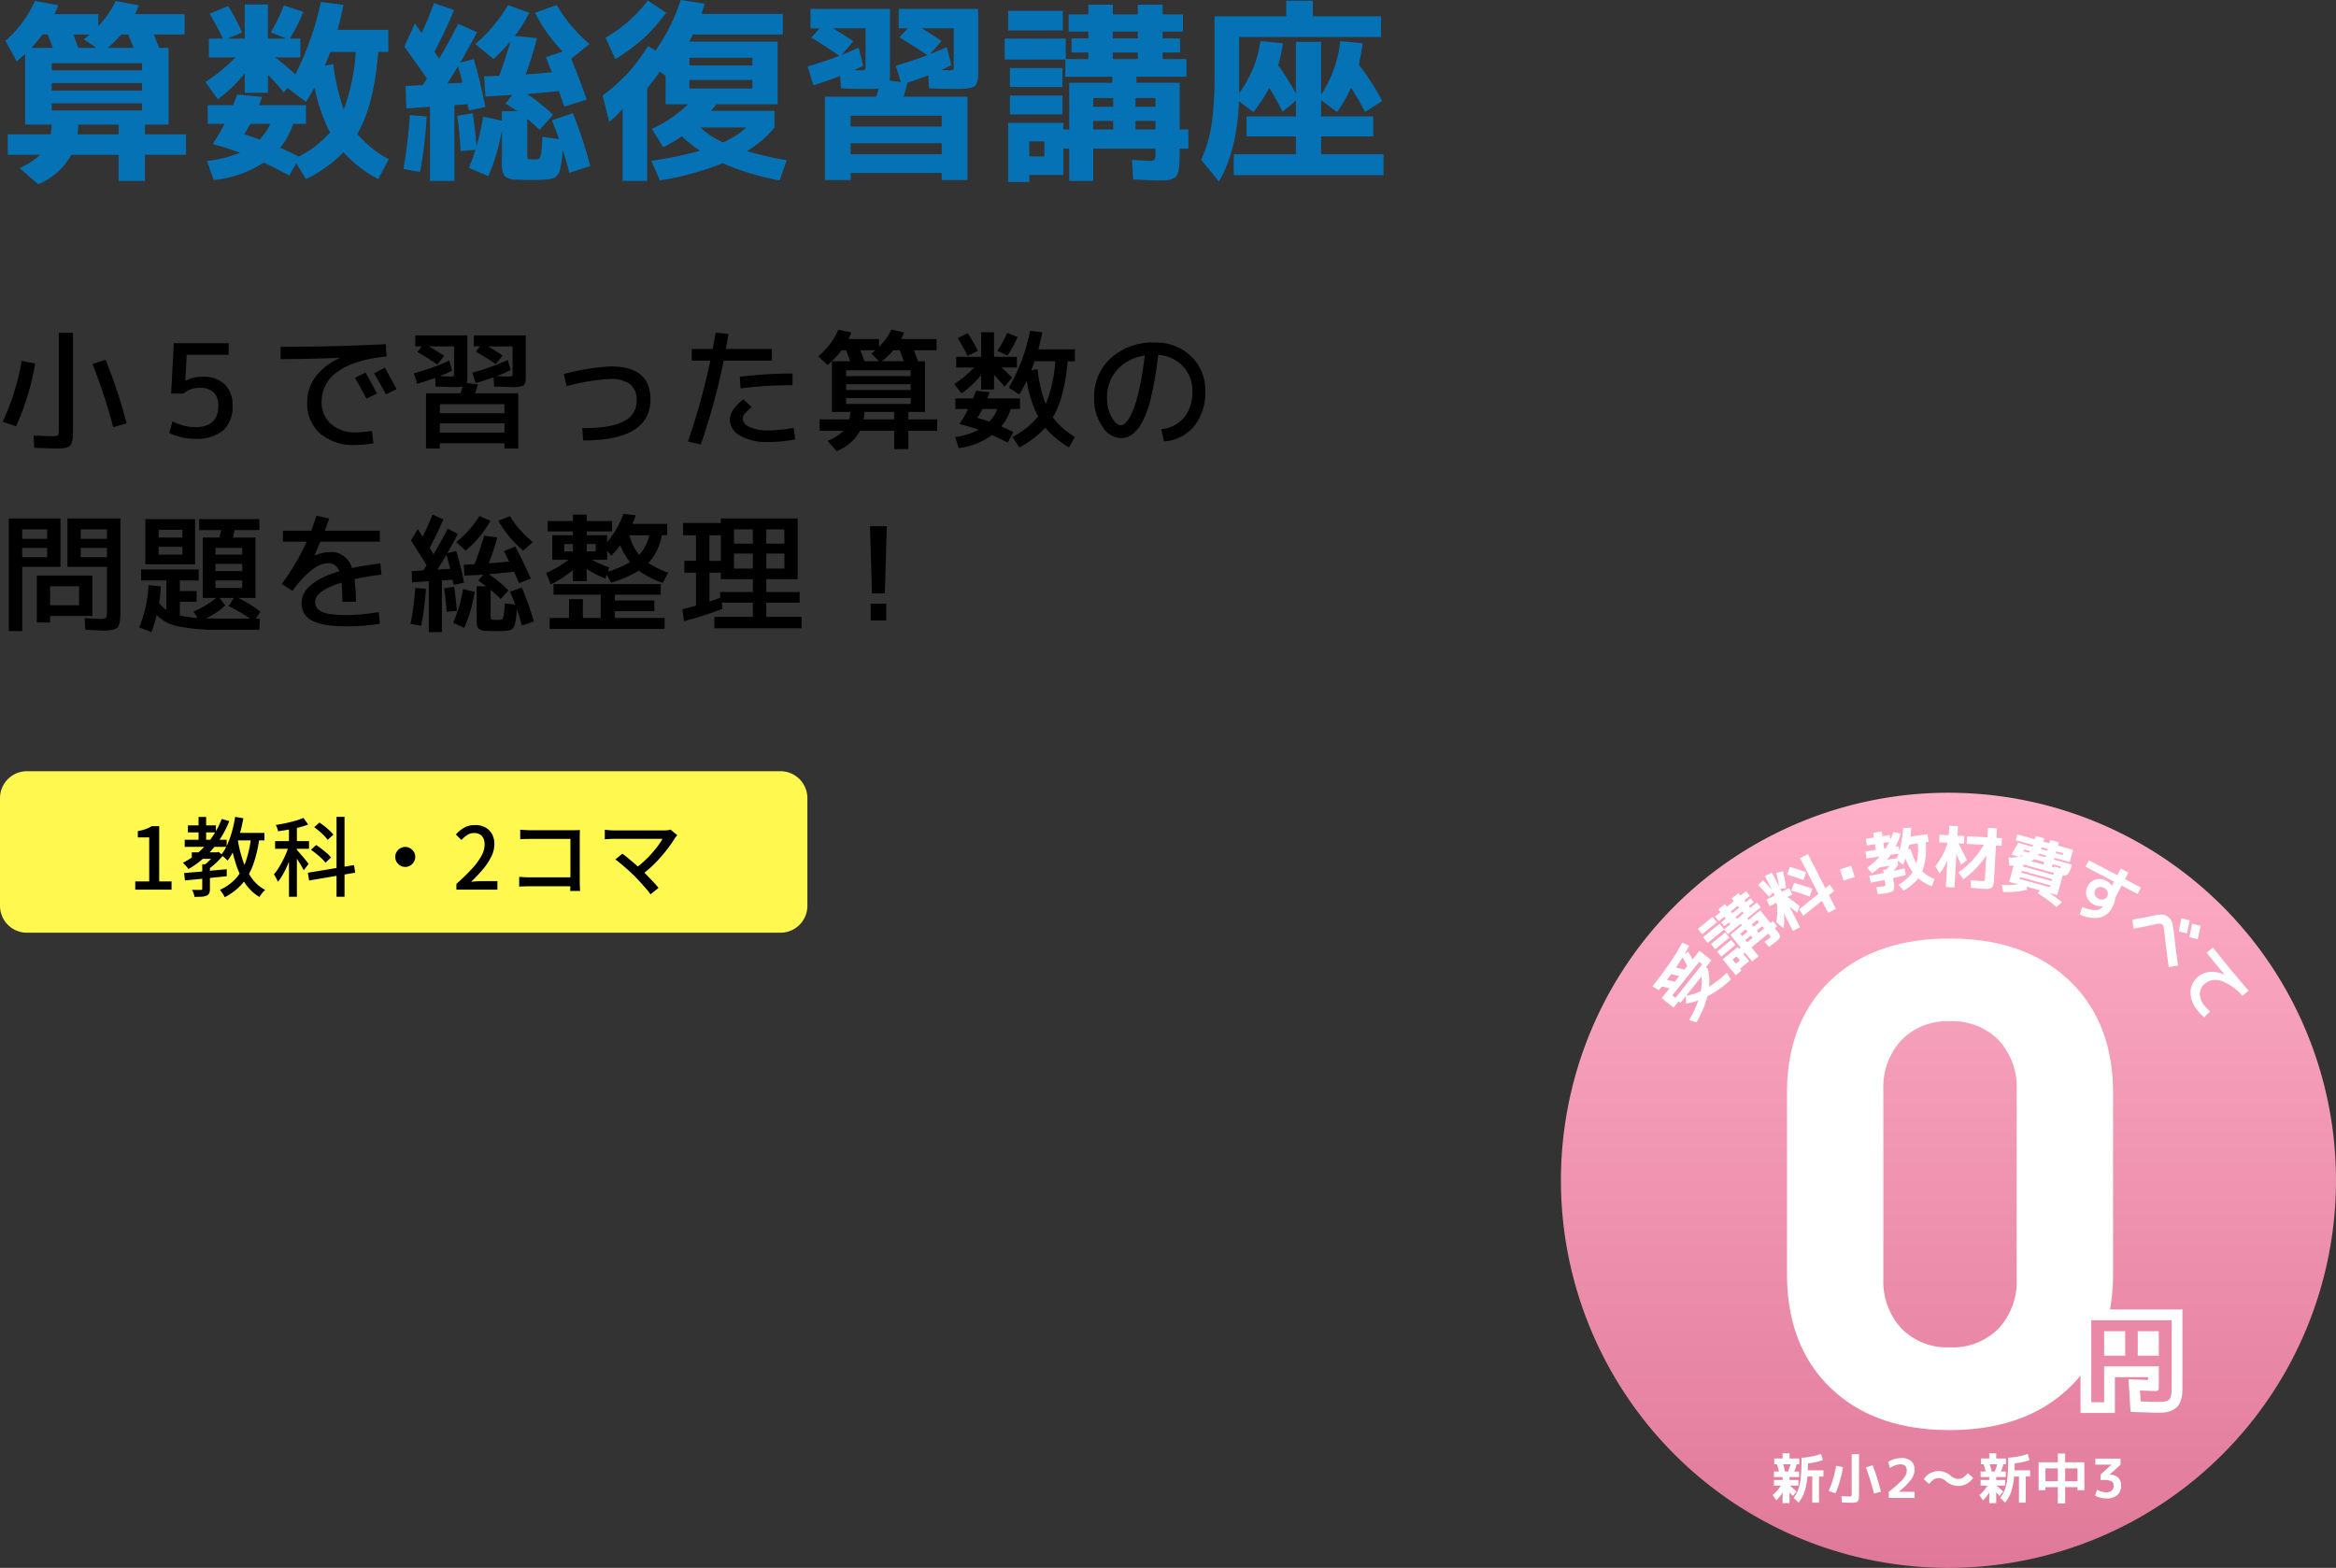 <svg xmlns="http://www.w3.org/2000/svg" xmlns:xlink="http://www.w3.org/1999/xlink" width="434" height="291.276" viewBox="0 0 434 291.276"><rect x="0" y="0" width="434" height="291.276" fill="#333333" stroke="none"/><defs><linearGradient id="a" x1="0.5" x2="0.5" y2="1" gradientUnits="objectBoundingBox"><stop offset="0" stop-color="#ffafc8"/><stop offset="1" stop-color="#e07999"/></linearGradient><clipPath id="b"><rect width="110.757" height="36.551" fill="#fff"/></clipPath></defs><g transform="translate(-346 -4410.724)"><path d="M9.828-21.384l-.972-2.484H7.884A24.43,24.43,0,0,1,5.8-21.384Zm8.064,0-2.3-1.584q.72-.576,1.08-.9h-3.06q.648,1.656.936,2.484Zm6.948,0q-.18-.432-.522-1.242t-.486-1.242H22.5a20.236,20.236,0,0,1-2.484,2.484ZM9.612-11.088v1.332H26.388v-1.332Zm0-3.744v1.368H26.388v-1.368Zm0-2.376H26.388V-18.54H9.612ZM14.4-5.328h7.632v-1.8H14.544Q14.472-5.9,14.4-5.328ZM1.008-22.716A20.629,20.629,0,0,0,6.48-30.1l4.32.792a12.935,12.935,0,0,1-.684,1.656h8.136v2.232a17.166,17.166,0,0,0,3.24-4.68l4.284.828a9.131,9.131,0,0,1-.684,1.62h9.216v3.78H28.584q.108.288.306.792l.36.918q.162.414.306.774H31.32V-7.128H26.928v1.8H34.56v3.816H26.928v4.86h-4.9v-4.86H13.248A12.551,12.551,0,0,1,7.092,3.96L3.636.936A13.1,13.1,0,0,0,7.452-1.512H1.44V-5.328H9.432a14.65,14.65,0,0,0,.18-1.8H4.68v-13.14Q3.6-19.3,3.1-18.864ZM63.864-9.9A37.439,37.439,0,0,0,66.1-20.628H61.38q-.432,1.116-1.044,2.556l1.584-.288A39.989,39.989,0,0,0,63.864-9.9ZM48.24-4.356a10.265,10.265,0,0,0,1.98-2.916H46.512q-.72,1.3-1.116,1.944Q45.648-5.256,48.24-4.356Zm2.052-19.908a31.17,31.17,0,0,0,2.448-5l3.6,1.188a31.984,31.984,0,0,1-2.484,4.968H55.8v3.492H51.12a39.545,39.545,0,0,1,3.744,3.168,54.665,54.665,0,0,0,4.752-13.464l4.176.54q-.432,2.3-1.08,4.644h9.432v4.1H70.272Q69.48-10.692,66.384-5.4A20.239,20.239,0,0,0,72.216-.684L70.272,2.988A23.2,23.2,0,0,1,63.828-1.98a25.324,25.324,0,0,1-6.984,4.968L55.044.072,53.712,2.34Q51.192.936,49-.072a20.732,20.732,0,0,1-9.288,3.24L38.448-.36A23.652,23.652,0,0,0,44.6-1.908q-2.016-.756-5.076-1.62a38.762,38.762,0,0,0,2.2-3.744H38.592v-3.456h4.716q.252-.612.756-1.98l4.608.432q-.072.252-.252.774t-.288.774h8.712v3.456H54.468a13.807,13.807,0,0,1-2.412,4.428q1.944.9,3.456,1.656a19.83,19.83,0,0,0,5.8-4.464,33.181,33.181,0,0,1-2.88-8.424q-.612,1.188-1.584,2.736l-3.42-2.592-.72.828q-1.3-1.62-2.916-3.276v3.348h-4.32v-3.636a25.621,25.621,0,0,1-5,4.824l-2.3-3.2a32.514,32.514,0,0,0,5.58-4.572H38.808v-3.492H41.4a49.476,49.476,0,0,0-2.448-4.608l3.456-1.44A45.873,45.873,0,0,1,45-24.228l-2.736,1.116h3.2v-6.336h4.32v6.336h3.456Zm35.64,9.36q-.108-.468-.252-1.008t-.324-1.134q-.18-.594-.252-.918-.9,1.476-1.98,3.2Zm-10.8-6.7,1.944-4.32q.216.324.648.936t.612.828q1.152-2.412,2.3-5.544l3.708,1.3q-1.584,3.852-3.636,7.74.108.144.288.414l.324.486q.144.216.252.4,1.692-2.844,3.564-6.48L88.632-24.3q-1.44,2.772-3.132,5.652l2.52-.648q1.224,4.176,2.16,8.892l-3.06.648q-.18-.864-.252-1.152l-2.448.144V3.348H79.884V-10.44l-4.392.324-.144-4.176,3.168-.18q.144-.18.414-.594a7.074,7.074,0,0,0,.378-.63Q78.012-17.568,75.132-21.6Zm-.18,22.716A90.482,90.482,0,0,0,76.14-8.892l3.132.252a79.981,79.981,0,0,1-1.224,10.3Zm10.008-9.9,2.88-.432q.468,3.384.684,6.156A55.071,55.071,0,0,0,89.784-8.6l3.456.72V-9.612h2.844q-.72-.5-2.16-1.44l1.26-1.584q-3.636.216-5,.288l-.252-3.744,2.808-.108q1.116-2.988,2.124-6.444A32.49,32.49,0,0,1,91.692-19.3L88.308-22.1a28.15,28.15,0,0,0,6.084-7.236l3.924,1.44a26.288,26.288,0,0,1-2.664,4.284l4.14.432q-1.188,4.212-2.124,6.732,1.3-.072,4.86-.4-.9-2.268-1.116-2.808l3.132-1.044A30.067,30.067,0,0,1,99.4-27.9l4.032-1.44a28.15,28.15,0,0,0,6.084,7.236l-3.384,2.736q1.476,3.636,2.88,7.6l-4.176,1.3q-.18-.54-1.008-2.88-3.1.324-5.9.54a37.234,37.234,0,0,1,4.824,3.852L100.26-6.156q-1.044-1.008-2.3-2.016v6.3a3.651,3.651,0,0,0,.072,1.008q.072.144.468.18a4.616,4.616,0,0,0,.684.036,4.282,4.282,0,0,0,.648-.036.59.59,0,0,0,.468-.27,3.617,3.617,0,0,0,.27-1.116q.126-.882.2-2.79l3.1.432q-.72-1.98-1.332-3.492l3.888-1.332a82.824,82.824,0,0,1,3.24,9.828l-3.888,1.26q-.648-2.484-1.224-4.248a19.259,19.259,0,0,1-.5,3.6,2.44,2.44,0,0,1-.846,1.44,4.106,4.106,0,0,1-1.71.432q-1.116.108-2.736.108-1.26,0-2.7-.072a3.615,3.615,0,0,1-2.322-.648,4.207,4.207,0,0,1-.486-2.52V-6.12a38.2,38.2,0,0,1-2.52,8.568L87.12.9Q87.7-.432,88.344-2.448L85.572-2.2Q85.428-5.328,84.96-8.784Zm43.128-6.624v1.584h11.7v-1.584Zm0-2.7h11.7v-1.44h-11.7Zm6.264,14.292a17,17,0,0,0,4.32-2.772H130.1A15.676,15.676,0,0,0,134.352-3.816Zm4.392,1.62A71.207,71.207,0,0,0,146.16-.5l-1.3,3.744A46.516,46.516,0,0,1,134.28.036a53.18,53.18,0,0,1-11.664,3.2L121-.4a70.011,70.011,0,0,0,9.072-1.872,25.348,25.348,0,0,1-3.42-2.7,23.008,23.008,0,0,1-3.42,2.052L121.1-6.336a23.1,23.1,0,0,0,6.732-4.572H123.66V-16.2l-1.08-.756q-1.3,1.872-2.34,3.1V3.348h-4.572V-10.044a18.887,18.887,0,0,1-2.484,2.412l-1.224-4.9a34.753,34.753,0,0,0,4.662-4.14,34.389,34.389,0,0,0,3.762-5.04l1.4.828a34.069,34.069,0,0,0,4.68-9.4l4.464.684q-.108.432-.612,1.908h15.12v3.816h-16.7q-.36.756-.684,1.332h16.416v11.628h-11.34l-.522.63q-.342.414-.522.594h11.808v3.1A19.17,19.17,0,0,1,138.744-2.2ZM114.336-19.3l-1.836-3.96a30.553,30.553,0,0,0,4.338-3.114,27.207,27.207,0,0,0,3.51-3.8l3.42,2.268a33.594,33.594,0,0,1-4.212,4.752A34.675,34.675,0,0,1,114.336-19.3Zm43.7,12.528h16.92V-8.784H158.04ZM172.3-20.016q-2.088-1.44-5.184-3.312l1.512-1.692h-1.656v-3.6h14.76v11.808q0,2.088-.684,2.574t-3.672.486q-2.052,0-4.752-.108l-.18-2.412q-2.268.864-3.852,1.368-.252,1.08-.72,2.592h11.88V3.168H174.96v-1.3H158.04v1.3h-4.788v-15.48h9.54q.072-.252.234-.756t.234-.756a22.549,22.549,0,0,1-2.268.072q-2.052,0-4.752-.108l-.144-2.3q-2.952,1.116-4.968,1.728l-1.08-3.492q3.636-1.08,5.9-1.98-2.664-1.836-5.22-3.384l1.548-1.728h-1.692v-3.6h14.76v11.808a10.2,10.2,0,0,1-.072,1.512l2.088.252-.936-3.024Q169.308-18.9,172.3-20.016Zm2.664,18.4V-3.672H158.04V-1.62ZM159.768-17.208a2.063,2.063,0,0,0,.9-.108q.144-.108.144-.684v-7.02h-6.048q2.592,1.584,3.78,2.412l-2.2,2.556q1.08-.432,3.168-1.368l.864,3.348a15.514,15.514,0,0,1-1.692.828q.288,0,.648.018T159.768-17.208Zm16.38,0a2.063,2.063,0,0,0,.9-.108q.144-.108.144-.684v-7.02h-5.94q1.836,1.08,3.672,2.376L172.8-20.232q1.656-.648,3.1-1.3l.864,3.348q-1.08.576-1.944.936.36,0,.81.018T176.148-17.208Zm38.52,9.4H210.96v1.584h3.708Zm0-2.628v-1.62H210.96v1.62ZM203.112-7.812v1.584h3.708V-7.812Zm0-2.628h3.708v-1.62h-3.708Zm3.636-12.708h4.644v-1.26h-4.644Zm0,2.628V-19.3h4.644V-20.52Zm-15.516,19.3h2.808V-4h-2.808Zm-3.924-23.4V-28.26H197.46v3.636Zm-.648,5.4v-3.888H198V-19.3h4.212V-20.52H199.08v-2.628h3.132v-1.26H198.54v-3.2h3.672v-1.8h4.536v1.8h4.644v-1.8H216v1.8h3.78v3.2H216v1.26h3.24v2.628H216V-19.3h4.428v3.276H211.14V-14.9h8.028v8.676h1.62v3.564h-1.62v.4q0,1.4-.036,2.232a8.1,8.1,0,0,1-.2,1.512,2.752,2.752,0,0,1-.378.972,1.727,1.727,0,0,1-.738.5,3.344,3.344,0,0,1-1.062.252q-.54.036-1.548.036-.9,0-4.68-.18l-.216-3.636q2.88.18,3.276.18.756,0,.918-.234a3.039,3.039,0,0,0,.162-1.314v-.72H203.112V3.348h-4.464V-2.664h-1.08v4.9h-6.336v1.3h-3.924V-7.452h10.26v1.224h1.08V-14.9h7.992V-16.02h-8.712v-3.2Zm.972,5.112V-17.64h9.756v3.528Zm0,5.076v-3.492h9.756v3.492ZM256.572-23.4H230.22v10.44a21.387,21.387,0,0,0,3.96-9.684l4.176.4a24.979,24.979,0,0,1-.9,4.068,46.89,46.89,0,0,1,3.312,5.292V-22.5h4.68v9.828a22.638,22.638,0,0,0,3.564-9.972l4.14.4a28.62,28.62,0,0,1-.72,3.96,44.652,44.652,0,0,1,4.356,6.768L253.62-9.468A52.069,52.069,0,0,0,250.992-14,23.222,23.222,0,0,1,248.4-9.468l-2.952-2.2V-8.64h9.684v3.708h-9.684V-1.62H257.04V2.268H229.212V-1.62h11.556V-4.932h-9.18V-8.64h9.18v-2.952L238.284-9.5a45.893,45.893,0,0,0-2.484-4.464,25.946,25.946,0,0,1-2.952,4.5l-2.664-2.016q-.324,8.964-3.708,14.94L223.164-.576a25.758,25.758,0,0,0,1.944-6.57,67.829,67.829,0,0,0,.54-9.846v-10.26h13.32v-2.88H243.9v2.88h12.672Z" transform="translate(346 4441)" fill="#0572b6"/><path d="M10.92-19.44h2.64v18q0,.864-.036,1.368a4.425,4.425,0,0,1-.168.948,1.51,1.51,0,0,1-.324.636,1.6,1.6,0,0,1-.636.336,3.557,3.557,0,0,1-.924.168q-.48.024-1.344.024-.528,0-3.768-.12L6.24-.36q3,.12,3.48.12A1.93,1.93,0,0,0,10.764-.4a2.074,2.074,0,0,0,.156-1.092ZM.5-2.928a44.676,44.676,0,0,0,3.528-11.3l2.5.48A46.211,46.211,0,0,1,2.976-2.088Zm16.68-10.728,2.424-.792A91.265,91.265,0,0,1,23.52-2.616l-2.5.7A101.3,101.3,0,0,0,17.184-13.656ZM32.04-3a9.364,9.364,0,0,0,4.2,1.08q4.32,0,4.32-3.96a3.33,3.33,0,0,0-.864-2.5,3.438,3.438,0,0,0-2.5-.84A4.549,4.549,0,0,0,34.08-8.16H31.8l.48-9.36h10.2v2.16h-7.8l-.24,4.8h.048a6.942,6.942,0,0,1,3.192-.72,5.61,5.61,0,0,1,4.068,1.4,5.3,5.3,0,0,1,1.452,4,5.78,5.78,0,0,1-1.752,4.572A7.657,7.657,0,0,1,36.24.24a10.678,10.678,0,0,1-4.8-1.08Zm33.912-8.064L67.9-12.072q1.44,2.544,2.136,3.912l-1.944.936Q66.984-9.312,65.952-11.064Zm3.552-.864L71.5-12.96Q72.72-10.8,73.68-8.976l-1.992.96Q70.68-9.936,69.5-11.928Zm-12.432,5.4A7.841,7.841,0,0,1,58.62-11.28a11.3,11.3,0,0,1,4.524-3.48v-.048q-5.52.24-11.016.24v-2.28q9.6,0,19.56-.48l.12,2.28q-6.024.6-9.036,2.808A6.581,6.581,0,0,0,59.76-6.768,5.4,5.4,0,0,0,61.5-2.5,6.726,6.726,0,0,0,66.12-.96,18.77,18.77,0,0,0,69.1-1.224l.288,2.3A19.864,19.864,0,0,1,66,1.392,9.509,9.509,0,0,1,59.484-.732,7.326,7.326,0,0,1,57.072-6.528ZM81.72-4.512h12v-1.68h-12Zm12,3.6V-2.64h-12V-.912ZM76.9-11.928a43.035,43.035,0,0,0,6.576-2.352L84-12.408q-1.152.552-2.28,1.008.456.024,1.08.048t.768.024a1.763,1.763,0,0,0,.684-.072q.108-.072.108-.48v-5.04H79.7q1.656.96,2.808,1.752L81.24-13.56q-1.7-1.176-3.7-2.328l.816-1.032h-1.2v-2.04h9.672v7.8a3.89,3.89,0,0,1-.12,1.032l2.088.264q-.312,1.032-.528,1.656h8.016V2.04H93.72V1.08h-12v.96H79.152V-8.208h6.384q.36-1.056.432-1.272a8.284,8.284,0,0,1-1.728.12q-.672,0-3.312-.1l-.072-1.608q-1.512.552-3.36,1.08Zm10.872-.12A43.035,43.035,0,0,0,94.344-14.4l.528,1.872A25.547,25.547,0,0,1,92.28-11.4q1.464.072,2.16.072a1.763,1.763,0,0,0,.684-.072q.108-.072.108-.48v-5.04h-4.56q1.68.984,2.712,1.7l-1.272,1.584q-1.584-1.1-3.72-2.328l.792-.96H88.032v-2.04H97.68v7.8q0,1.224-.432,1.512a4.84,4.84,0,0,1-2.16.288q-.648,0-3.288-.1l-.1-1.728q-1.584.6-3.336,1.08Zm16.968.264A40.685,40.685,0,0,1,113.5-13.2q7.344,0,7.344,6.12,0,7.632-12.5,7.632l-.168-2.28q5.3,0,7.7-1.272a4.106,4.106,0,0,0,2.4-3.84,3.707,3.707,0,0,0-1.2-3.06,6.048,6.048,0,0,0-3.816-.972,38.251,38.251,0,0,0-7.992,1.344Zm42.5,2.064a76.2,76.2,0,0,0-9.648.6l-.144-2.16a78.5,78.5,0,0,1,9.792-.6Zm-9.12,2.64,1.56,1.44a8.77,8.77,0,0,0-1.32,1.224,1.422,1.422,0,0,0-.36.864q0,.984,1.272,1.608a7.811,7.811,0,0,0,3.408.624,25.827,25.827,0,0,0,4.776-.48l.288,2.16a27.261,27.261,0,0,1-5.064.48,9.912,9.912,0,0,1-5.148-1.164A3.43,3.43,0,0,1,135.6-3.312Q135.6-5.16,138.12-7.08Zm-9.6-7.2v-2.16h3.888q.384-2.016.552-3.024l2.4.216q-.072.408-.156.876t-.192,1.044q-.108.576-.156.888H143.4v2.16h-8.952A117.836,117.836,0,0,1,130.2,1.3L127.8.744a123.326,123.326,0,0,0,4.176-15.024Zm34.824.12-1.464-1.416q.264-.192.744-.624H159.84q.432,1.1.768,2.04Zm4.584,0q-.048-.144-.336-.9t-.456-1.14H165.96a14.966,14.966,0,0,1-2.112,2.04ZM157.2-7.32v1.08h12V-7.32Zm0-2.568v1.056h12V-9.888Zm0-1.512h12v-1.08h-12Zm3.264,8.04h5.664V-4.752h-5.52Q160.56-4.008,160.464-3.36ZM152.016-15.1a13.16,13.16,0,0,0,3.744-4.92l2.4.5q-.144.408-.528,1.224h5.688v1.44a11.067,11.067,0,0,0,2.3-3.192l2.352.528a8.658,8.658,0,0,1-.552,1.224H174V-16.2h-4.2q.432,1.1.768,2.04h1.272v9.408h-3.072V-3.36h5.352v2.112h-5.352V2.16h-2.64V-1.248h-6.336a8.283,8.283,0,0,1-4.368,3.768l-1.68-1.9a8.218,8.218,0,0,0,2.976-1.872h-4.44V-3.36h5.5a6.635,6.635,0,0,0,.192-1.392H154.56V-14.16h3.408q-.048-.144-.336-.9t-.456-1.14h-.84a15.011,15.011,0,0,1-2.592,2.736Zm42.264,8.9a25.213,25.213,0,0,0,1.776-7.968h-3.84q-.192.576-.624,1.68l1.176-.192A26.183,26.183,0,0,0,194.28-6.192ZM183.792-2.928A7.512,7.512,0,0,0,185.3-5.28H182.52q-.336.672-.936,1.632Q182.64-3.36,183.792-2.928ZM182.28-19.56h2.4V-15h4.248v1.992h-2.88q.816.7,2.016,1.9l-1.44,1.656q-.912-1.1-1.944-2.184v2.712h-2.4v-2.688a18.213,18.213,0,0,1-3.648,3.432l-1.344-1.752a20.459,20.459,0,0,0,3.7-3.072h-3.336V-15h4.632Zm5.136,10.32a34.128,34.128,0,0,0,3.96-10.584l2.256.288q-.288,1.584-.72,3.168H199.7v2.208H198.36q-.6,6.84-2.76,10.416A14.242,14.242,0,0,0,199.7-.1l-1.08,1.944a16.525,16.525,0,0,1-4.416-3.672,17.94,17.94,0,0,1-4.824,3.672L188.112-.1a15.659,15.659,0,0,0,4.752-3.792,22.422,22.422,0,0,1-2.112-6.648,27.617,27.617,0,0,1-1.368,2.544ZM177.5-5.28V-7.248h3.288q.024-.1.552-1.44l2.52.264q-.144.408-.432,1.176H189.5V-5.28h-1.728a9.325,9.325,0,0,1-1.752,3.216q.888.384,2.256,1.056L187.224.96Q185.4.024,184.32-.456a13.241,13.241,0,0,1-6.192,2.424l-.672-2.04a13.374,13.374,0,0,0,4.368-1.368q-1.632-.576-3.576-1.056A26.039,26.039,0,0,0,179.88-5.28Zm.432-13.176,1.848-.936a25.9,25.9,0,0,1,1.872,3.312l-1.872.912Q178.8-17.088,177.936-18.456ZM185.3-16.1a19.744,19.744,0,0,0,1.8-3.336l1.944.768a19.377,19.377,0,0,1-1.872,3.456ZM215.76-1.56a6.217,6.217,0,0,0,4.26-2.172,7.522,7.522,0,0,0,1.5-4.908,6.43,6.43,0,0,0-1.776-4.62,6.794,6.794,0,0,0-4.56-2.076,68.982,68.982,0,0,1-1.308,7.752,18.771,18.771,0,0,1-1.692,4.776A6.848,6.848,0,0,1,210.3-.528a3.64,3.64,0,0,1-2.1.648,4.256,4.256,0,0,1-3.384-2.16,8.875,8.875,0,0,1-1.536-5.28,9.655,9.655,0,0,1,3.12-7.452,11.583,11.583,0,0,1,8.16-2.868,9.3,9.3,0,0,1,6.708,2.544A8.562,8.562,0,0,1,223.92-8.64a9.9,9.9,0,0,1-2.076,6.564,7.886,7.886,0,0,1-5.6,2.8Zm-3.072-13.656a8.326,8.326,0,0,0-5.112,2.628,7.621,7.621,0,0,0-1.9,5.268,7.049,7.049,0,0,0,.852,3.54q.852,1.5,1.668,1.5a1.287,1.287,0,0,0,.792-.324,4.411,4.411,0,0,0,.924-1.224A12.99,12.99,0,0,0,210.9-6.12a32.836,32.836,0,0,0,.948-3.744Q212.328-12.216,212.688-15.216ZM4.128,20.512V22.24H8.76V20.512Zm0-1.68H8.76V17.08H4.128Zm15.744,1.68H15V22.24h4.872Zm0-1.68V17.08H15v1.752ZM9.312,33.16v1.2H6.84V25.648H17.16V33.16Zm-7.68,2.808V15.04h9.6v9h-7.1V35.968Zm17.328-.1q-.24,0-.636-.024t-1.128-.06q-.732-.036-1.356-.06l-.12-2.16q.576.024,1.248.06t1.032.06q.36.024.528.024a2.113,2.113,0,0,0,1.152-.18q.192-.18.192-1.092v-8.4H12.528v-9h9.84V32.368q0,2.376-.54,2.94T18.96,35.872ZM14.688,27.64H9.312v3.528h5.376Zm25.344-1.08v1.392H45V26.56Zm0-3.072v1.344H45V23.488Zm0-1.728H45V20.512H40.032Zm6.432,11.88a29.223,29.223,0,0,0-3.984-2.3l.96-1.536H40.776l1.08,1.392a13.285,13.285,0,0,1-3.6,2.4q1.728.048,2.832.048ZM29.472,18.592h4.416v-1.44H29.472Zm0,4.968H27v-8.4h9.24v8.4Zm4.416-1.8V20.32H29.472v1.44ZM25.872,35.272A23.96,23.96,0,0,0,27.6,27.448l2.28.192a24.9,24.9,0,0,1-.312,3.072,5.021,5.021,0,0,0,1.344,1.32V26.56h-4.7V24.52h10.7v2.04h-3.5v1.968h3.12V30.52h-3.12v2.544a19.791,19.791,0,0,0,3.288.456l-.744-1.2a15.764,15.764,0,0,0,4.2-2.52H37.68V18.592h3.072q.24-.912.36-1.392h-4.1V15.16H48.192V17.2H43.584q-.168.864-.312,1.392h4.2V29.8H44.208a23.288,23.288,0,0,1,4.176,2.544l-.84,1.3h.744l-.1,2.088h-6.96a39.237,39.237,0,0,1-7.968-.612,7.759,7.759,0,0,1-4.152-2.124,21.151,21.151,0,0,1-.984,3.168ZM58.8,14.512l2.376.552q-.528,1.464-.84,2.256H70.56v2.04H59.52q-.384.936-1.1,2.544l.048.024a7.645,7.645,0,0,1,2.856-.648,3.983,3.983,0,0,1,4.056,2.976q2.352-.5,5.28-.864l.216,2.088a49.7,49.7,0,0,0-5.016.84,29.3,29.3,0,0,1,.264,4.2H63.6q0-2.136-.144-3.552-4.9,1.512-4.9,3.552a2.079,2.079,0,0,0,.216.984,2.119,2.119,0,0,0,.816.768,5.089,5.089,0,0,0,1.812.54,21.24,21.24,0,0,0,3.036.18,39.493,39.493,0,0,0,5.928-.552l.216,2.16a37.382,37.382,0,0,1-6.144.48q-4.464,0-6.432-1.044A3.464,3.464,0,0,1,56.04,30.76q0-3.792,6.984-5.9a2.347,2.347,0,0,0-.852-1.188,2.47,2.47,0,0,0-1.332-.324,5.3,5.3,0,0,0-3,1.344,17.574,17.574,0,0,0-3.5,3.816l-1.992-1.3a44.148,44.148,0,0,0,4.632-7.848H52.56V17.32h5.256Q58.392,15.784,58.8,14.512ZM83.64,24.4q-.312-1.344-.7-2.592-.528.912-1.68,2.736Zm7.488-8.928a20.045,20.045,0,0,1-4.608,5.544l-1.752-1.584a19.135,19.135,0,0,0,4.3-4.824Zm1.464,0,2.136-.864A18.871,18.871,0,0,0,99,19.432l-1.8,1.584A20.045,20.045,0,0,1,92.592,15.472Zm-8.4,18.96a26.2,26.2,0,0,0,1.848-6.264l2.16.5a26.735,26.735,0,0,1-1.944,6.7Zm10.56-5.784,2.184-.768a47.471,47.471,0,0,1,2.232,6.312l-2.208.744q-.408-1.536-.936-3.048a15.524,15.524,0,0,1-.336,2.664,1.836,1.836,0,0,1-.564,1.056,2.637,2.637,0,0,1-1.212.312q-.5.048-1.8.048-.816,0-1.824-.048a2.121,2.121,0,0,1-1.416-.432,2.715,2.715,0,0,1-.312-1.608V27.64h1.752q-.96-.72-1.464-1.056l.936-1.1q-.5.048-3.5.168l-.12-2.016q.312,0,.984-.036t1.008-.06q1.008-2.544,1.8-5.3l2.448.336q-.648,2.328-1.584,4.8,2.616-.192,3.792-.312-.36-.72-.984-1.944l2.112-.864q1.488,2.808,2.88,5.952l-2.184.84q-.048-.144-.4-.912t-.54-1.2q-2.016.24-4.68.456a23.79,23.79,0,0,1,3.648,3.024l-1.44,1.584q-1.032-.984-1.872-1.7V32.92a2.767,2.767,0,0,0,.06.78q.06.132.42.156a6.3,6.3,0,0,0,.672.024q.48,0,.7-.024.384-.048.528-.552a14.932,14.932,0,0,0,.24-2.472l1.944.192Q95.16,29.584,94.752,28.648ZM76.344,19.12l1.272-2.088q.288.432.912,1.392.96-1.9,1.824-4.1l2.016.888q-1.176,2.736-2.544,5.28.12.192.24.4t.264.444l.216.36q1.416-2.352,2.64-4.776l1.872,1.008q-.816,1.608-1.944,3.576l1.656-.432a52.742,52.742,0,0,1,1.44,5.9l-1.9.384-.216-.936-1.992.12V36.16H79.656V26.7l-3.1.216-.072-2.088,2.16-.144a3.594,3.594,0,0,0,.312-.48,3.6,3.6,0,0,1,.312-.48Q77.9,21.52,76.344,19.12Zm.816,8.808,1.968.192a47.8,47.8,0,0,1-.888,6.864l-1.968-.36A53.1,53.1,0,0,0,77.16,27.928Zm5.352.1,1.848-.288q.312,1.9.528,4.464l-1.9.192Q82.848,30.328,82.512,28.024Zm22.32-6.864h1.608V19.792h-1.608Zm12.216,1.992a12.365,12.365,0,0,1-1.824-3.144,16.983,16.983,0,0,1-1.7,1.968l-.72-.96v1.7h-2.832a23,23,0,0,0,3.24,1.44l-.288.768A19.092,19.092,0,0,0,117.048,23.152Zm1.7-1.344a7.776,7.776,0,0,0,1.872-3.648h-3.7A9.514,9.514,0,0,0,118.752,21.808Zm-5.04-6.288v1.92h-4.7v.72H112.8v1.272a16.6,16.6,0,0,0,3.024-5.256l2.28.264a15.911,15.911,0,0,1-.6,1.608h6.456V18.16h-1.008a9.856,9.856,0,0,1-2.5,5.16,19.144,19.144,0,0,0,3.672,1.8l-.984,1.9a17.007,17.007,0,0,1-4.464-2.28,21.307,21.307,0,0,1-5.16,2.232l-.792-1.488-.264.72a21.993,21.993,0,0,1-3.456-1.776V26.68H106.44V24.64a20.624,20.624,0,0,1-4.128,2.664l-.84-2.136a20.46,20.46,0,0,0,4.152-2.448H102.6V18.16h3.84v-.72h-4.68V15.52h4.68v-1.2h2.568v1.2Zm-3.024,5.64V19.792h-1.68V21.16Zm3.552,12.36h9.24v2.04H102.12V33.52h3.6V30.04h2.568v3.48H111.6V29.2h-8.76V27.232h19.92V29.2h-8.52v1.08h7.32v1.992h-7.32Zm22.128-13.8h3.5V17.08h-3.5Zm-2.448-1.56h-2.112v4.752h2.112Zm5.952,6.192V21.568h-3.5v2.784Zm2.5,0h3.36V21.568h-3.36Zm-10.56,6.12q.864-.264,1.992-.7V28.72h6.072v-2.4H133.92v-1.2h-2.112Zm-2.5.768V25.12h-2.16V22.912h2.16V18.16h-2.4V15.88h7.008v-.84H148.2V26.32h-5.832v2.4h6.192v1.968h-6.192v2.64h6.552V35.44h-16.2V33.328h7.152v-2.64h-5.784l.12,1.152a62.43,62.43,0,0,1-7.152,2.28l-.264-2.208Q127.44,31.768,129.312,31.24Zm13.056-11.52h3.36V17.08h-3.36Zm19.272-3.24h3.12l-.36,12.48H162ZM161.76,34V30.88h2.88V34Z" transform="translate(346 4492)"/><path d="M5,0H145a5,5,0,0,1,5,5V25a5,5,0,0,1-5,5H5a5,5,0,0,1-5-5V5A5,5,0,0,1,5,0Z" transform="translate(346 4554)" fill="#fff84e"/><path d="M1.36,0V-1.52H3.952V-9.712H1.84V-10.88a8.519,8.519,0,0,0,1.448-.368,5.97,5.97,0,0,0,1.128-.544H5.808V-1.52H8.1V0Zm10.5-6.928h4.7v1.2h-4.7Zm-.72-5.008h5.2v1.3h-5.2Zm-.592,2.672h7.792v1.312H10.544ZM13.12-13.5h1.408v4.9H13.12Zm4.3.368,1.408.4A18.59,18.59,0,0,1,15.688-7.5a16.77,16.77,0,0,1-4.456,3.68A1.84,1.84,0,0,0,10.96-4.2q-.192-.216-.4-.432a4,4,0,0,0-.368-.344A14.559,14.559,0,0,0,14.52-8.328,15.825,15.825,0,0,0,17.424-13.136ZM13.808-4.72h1.424V-.16A2.019,2.019,0,0,1,15.1.664a.93.93,0,0,1-.5.456,2.714,2.714,0,0,1-.92.192q-.552.032-1.32.032a3.06,3.06,0,0,0-.16-.656A4.176,4.176,0,0,0,11.9.032q.56.016,1.016.016h.616a.309.309,0,0,0,.216-.056.253.253,0,0,0,.056-.184ZM16.24-6.928h.32l.272-.08.848.64a13.142,13.142,0,0,1-1.336,1.424,13.3,13.3,0,0,1-1.48,1.2,2.612,2.612,0,0,0-.36-.416q-.232-.224-.392-.368a7.984,7.984,0,0,0,.8-.664q.4-.376.752-.776a8.462,8.462,0,0,0,.576-.72ZM10.432-3.072q1.008-.1,2.3-.208t2.736-.248q1.448-.136,2.888-.264v1.3l-2.776.288L12.9-1.936q-1.272.128-2.3.224Zm9.152-7.472H25.36v1.392H19.584Zm.336-2.976,1.52.256a29.8,29.8,0,0,1-.688,2.992,20.825,20.825,0,0,1-.968,2.7,10.8,10.8,0,0,1-1.272,2.192,3.168,3.168,0,0,0-.336-.352q-.224-.208-.464-.4a4.906,4.906,0,0,0-.416-.3,8.9,8.9,0,0,0,1.176-1.952,16.669,16.669,0,0,0,.864-2.432A25.556,25.556,0,0,0,19.92-13.52Zm2.96,3.776,1.536.16A23.925,23.925,0,0,1,23.3-4.744a11.375,11.375,0,0,1-2.032,3.6,10.736,10.736,0,0,1-3.3,2.552A2.177,2.177,0,0,0,17.744.96Q17.584.7,17.408.448a4.122,4.122,0,0,0-.32-.416A8.835,8.835,0,0,0,20.12-2.16a9.553,9.553,0,0,0,1.824-3.232A20.941,20.941,0,0,0,22.88-9.744Zm-2.5.336a24.144,24.144,0,0,0,.968,3.992A12.435,12.435,0,0,0,23-2.136,7.011,7.011,0,0,0,25.5.048a3.55,3.55,0,0,0-.384.376,5.4,5.4,0,0,0-.384.48q-.176.248-.3.456a8.3,8.3,0,0,1-2.64-2.5,14.108,14.108,0,0,1-1.72-3.592,30.506,30.506,0,0,1-1.064-4.456Zm9.536-2.7h1.472V1.328H29.92Zm-2.576,3.1h6.3v1.424h-6.3ZM30-8.448l.912.4q-.24.848-.576,1.768t-.728,1.816a17.615,17.615,0,0,1-.84,1.68,9.478,9.478,0,0,1-.912,1.344,4.937,4.937,0,0,0-.336-.728q-.224-.408-.4-.68a8.278,8.278,0,0,0,.848-1.144q.416-.664.808-1.424t.7-1.544Q29.792-7.744,30-8.448Zm2.608-4.88.88,1.232a17.439,17.439,0,0,1-1.72.536q-.952.248-1.952.416t-1.928.3a2.794,2.794,0,0,0-.16-.584,4.847,4.847,0,0,0-.256-.584q.912-.144,1.856-.344t1.8-.448A12.316,12.316,0,0,0,32.608-13.328Zm-1.264,5.9q.144.144.464.512t.68.792q.36.424.656.8t.424.536L32.656-3.6q-.144-.3-.4-.744t-.56-.92q-.3-.48-.576-.9t-.464-.656Zm7.408-6.1H40.24V1.328H38.752ZM33.424-3.136,42-4.56l.224,1.408L33.664-1.7ZM34.608-11.6l.976-.864q.464.3.96.7t.928.8a5.312,5.312,0,0,1,.688.752l-1.056.96a7,7,0,0,0-.648-.76q-.408-.424-.9-.84T34.608-11.6ZM34-7.408l.96-.88q.5.32,1.032.728t1,.816a5.629,5.629,0,0,1,.736.76L36.7-4.992a5.342,5.342,0,0,0-.712-.8q-.456-.432-.976-.856T34-7.408Zm17.52-.528a1.735,1.735,0,0,1,.928.256,2.051,2.051,0,0,1,.672.664,1.724,1.724,0,0,1,.256.936,1.748,1.748,0,0,1-.256.92,2.026,2.026,0,0,1-.664.68,1.724,1.724,0,0,1-.936.256,1.79,1.79,0,0,1-.92-.248,1.909,1.909,0,0,1-.68-.672,1.776,1.776,0,0,1-.256-.936,1.778,1.778,0,0,1,.248-.928,1.93,1.93,0,0,1,.672-.672A1.776,1.776,0,0,1,51.52-7.936ZM61.024,0V-1.072a38.626,38.626,0,0,0,2.912-2.84A12.091,12.091,0,0,0,65.688-6.3a4.446,4.446,0,0,0,.584-2.064A2.764,2.764,0,0,0,66.056-9.5a1.615,1.615,0,0,0-.656-.752,2.132,2.132,0,0,0-1.112-.264,2.265,2.265,0,0,0-1.264.376,5.192,5.192,0,0,0-1.056.92l-1.04-1.024a6.213,6.213,0,0,1,1.592-1.3A4.093,4.093,0,0,1,64.528-12a3.824,3.824,0,0,1,1.872.44,3.1,3.1,0,0,1,1.24,1.232,3.778,3.778,0,0,1,.44,1.864,5.249,5.249,0,0,1-.56,2.3,11.556,11.556,0,0,1-1.536,2.336A29.065,29.065,0,0,1,63.76-1.456q.464-.048.984-.088t.936-.04h2.96V0ZM72.88-11.136q.432.032.944.064t.912.032h7.952q.32,0,.7-.008t.584-.024q-.016.272-.024.648t-.008.7v8.272q0,.416.024.92T84,.24H82.176q0-.272.016-.68t.016-.84V-9.424H74.736q-.464,0-1.008.016t-.848.048Zm-.192,8.768q.352.016.848.048t1.008.032h8.608V-.624H74.608q-.48,0-1.024.016t-.9.048Zm29.376-7.744q-.128.144-.248.288t-.216.272q-.448.752-1.1,1.632t-1.44,1.792q-.792.912-1.712,1.784a18.065,18.065,0,0,1-1.928,1.592L94.16-3.888A16.016,16.016,0,0,0,95.848-5.24a20.187,20.187,0,0,0,1.464-1.488q.672-.76,1.184-1.456a11.129,11.129,0,0,0,.816-1.256H90.32q-.32,0-.656.016l-.616.032a3.878,3.878,0,0,0-.456.048v-1.792q.224.032.52.064t.616.048q.32.016.592.016h9.248a4.084,4.084,0,0,0,1.232-.144ZM94.144-2.5q-.368-.352-.84-.792t-.984-.88q-.512-.44-.976-.824a10.018,10.018,0,0,0-.8-.608l1.312-1.072q.3.208.744.568t.96.792q.52.432,1.04.9t.968.88q.512.512,1.072,1.088T97.712-1.32q.512.552.864,1L97.1.864q-.32-.432-.816-1.016t-1.064-1.2Q94.656-1.968,94.144-2.5Z" transform="translate(369.77 4576)"/><path d="M72,0A72,72,0,1,1,0,72,72,72,0,0,1,72,0Z" transform="translate(636 4558)" fill="url(#a)"/><path d="M36.068,1.4q-13.97,0-22.1-7.811T5.842-27.686V-61.214q0-13.208,8.128-20.955t22.1-7.747q13.97,0,22.161,7.747t8.191,20.955v33.528q0,13.462-8.191,21.272T36.068,1.4Zm0-15.367a12.023,12.023,0,0,0,9.081-3.492A12.885,12.885,0,0,0,48.514-26.8V-61.722a12.885,12.885,0,0,0-3.365-9.334,12.023,12.023,0,0,0-9.081-3.493,11.86,11.86,0,0,0-8.954,3.493,12.885,12.885,0,0,0-3.365,9.334V-26.8a12.885,12.885,0,0,0,3.365,9.334A11.86,11.86,0,0,0,36.068-13.97Z" transform="translate(672.158 4675)" fill="#fff"/><path d="M-1.17-11.97H-5.076v4.554H-1.17Zm2.34,0v4.554H5.076V-11.97ZM-7.47-14H7.47v12.24q0,.738-.027,1.161A3.31,3.31,0,0,1,7.3.189,1.315,1.315,0,0,1,7.02.72,1.31,1.31,0,0,1,6.507,1a3.017,3.017,0,0,1-.756.144q-.405.027-1.107.027-.324,0-2.934-.09L1.584-.954q2.376.09,2.592.09a1.552,1.552,0,0,0,.783-.108q.117-.108.117-.738V-5.436H-5.076v6.66H-7.47Z" transform="translate(742 4670)" fill="#fff"/><path d="M-9.47-16H9.47v14.24c0,.54-.01.961-.031,1.288A5.325,5.325,0,0,1,9.205.793a3.214,3.214,0,0,1-.771,1.341A3.218,3.218,0,0,1,7.139,2.9a5.03,5.03,0,0,1-1.255.242c-.317.021-.723.031-1.24.031-.167,0-.659-.01-3-.091L-.174,3.016-.549-3.036l2.209.084L3.076-2.9v-.536H-3.076v6.66H-9.47Z" transform="translate(742 4670)" fill="#fff"/><path d="M-26.13-5.12h2.9v1.16h-.82V.88H-25.3V-3.96h-.91a11.963,11.963,0,0,1-.545,2.845,6.93,6.93,0,0,1-1.1,2l-.92-.89a6.641,6.641,0,0,0,.895-1.625,9.357,9.357,0,0,0,.44-2.155A36.212,36.212,0,0,0-27.3-7.46a13.88,13.88,0,0,0,3.64-.7L-23.34-7a13.761,13.761,0,0,1-2.75.59Q-26.11-5.54-26.13-5.12Zm-4.24.22h.56a10.782,10.782,0,0,0,.47-1.35h-1.38Q-30.52-5.57-30.37-4.9Zm2.62,1.03h-1.78v.54h1.66v1.06h-1.59q.56.46,1.24,1.08l-.69.84q-.27-.31-.62-.66V.97h-1.29V-1.01A7.332,7.332,0,0,1-31.98.46l-.68-.99a6.657,6.657,0,0,0,1.5-1.74h-1.26V-3.33h1.6v-.54h-1.6V-4.9h.93q-.16-.67-.38-1.35h-.5V-7.32h1.55v-.96h1.29v.96h1.81v1.07h-.48a9.419,9.419,0,0,1-.45,1.35h.9Zm9.77-4.26h1.36v7.4q0,.41-.015.645a1.912,1.912,0,0,1-.08.445.727.727,0,0,1-.15.3A.765.765,0,0,1-17.15.81a1.478,1.478,0,0,1-.425.08Q-17.8.9-18.2.9q-.2,0-1.62-.05l-.06-1.17q1.28.05,1.45.05a.708.708,0,0,0,.39-.06.738.738,0,0,0,.06-.4Zm-1.61,2.41A20.882,20.882,0,0,1-20.98-.86l-1.27-.42a20.268,20.268,0,0,0,1.38-4.68Zm4.25.04,1.25-.38a38.719,38.719,0,0,1,1.54,4.92l-1.29.34A46.175,46.175,0,0,0-15.34-5.68Zm4.25,4.55a25.2,25.2,0,0,0,2.1-1.8A5.383,5.383,0,0,0-8-4.13a2.137,2.137,0,0,0,.25-1q0-1.11-1.19-1.11a3.641,3.641,0,0,0-1.91.69l-.37-1.12a4.116,4.116,0,0,1,1.165-.535A4.656,4.656,0,0,1-8.74-7.4a2.627,2.627,0,0,1,1.805.565A1.987,1.987,0,0,1-6.3-5.27,3.162,3.162,0,0,1-6.9-3.46,13.169,13.169,0,0,1-9.22-1.15v.02h2.93V0h-4.8ZM1.8-3.52a1.7,1.7,0,0,0,.89-.24,3.651,3.651,0,0,0,.89-.85l1,.88A3.252,3.252,0,0,1,1.8-2.22,3.426,3.426,0,0,1-.42-3.08a2.169,2.169,0,0,0-1.38-.6,1.723,1.723,0,0,0-.9.24,3.673,3.673,0,0,0-.9.86l-.98-.89A3.252,3.252,0,0,1-1.8-4.98a3.426,3.426,0,0,1,2.22.86A2.169,2.169,0,0,0,1.8-3.52Zm10.47-1.6h2.9v1.16h-.82V.88H13.1V-3.96h-.91a11.963,11.963,0,0,1-.545,2.845,6.93,6.93,0,0,1-1.105,2L9.62-.01a6.641,6.641,0,0,0,.895-1.625,9.357,9.357,0,0,0,.44-2.155A36.212,36.212,0,0,0,11.1-7.46a13.88,13.88,0,0,0,3.64-.7L15.06-7a13.761,13.761,0,0,1-2.75.59Q12.29-5.54,12.27-5.12ZM8.03-4.9h.56a10.782,10.782,0,0,0,.47-1.35H7.68Q7.88-5.57,8.03-4.9Zm2.62,1.03H8.87v.54h1.66v1.06H8.94q.56.46,1.24,1.08l-.69.84q-.27-.31-.62-.66V.97H7.58V-1.01A7.332,7.332,0,0,1,6.42.46L5.74-.53a6.657,6.657,0,0,0,1.5-1.74H5.98V-3.33h1.6v-.54H5.98V-4.9h.93q-.16-.67-.38-1.35h-.5V-7.32H7.58v-.96H8.87v.96h1.81v1.07H10.2A9.419,9.419,0,0,1,9.75-4.9h.9Zm7.37.77h2.3V-5.48h-2.3Zm0,1.1v.57H16.75V-6.62h3.57V-8.23h1.36v1.61h3.57v5.19H23.98V-2h-2.3V1.03H20.32V-2Zm5.96-1.1V-5.48h-2.3V-3.1Zm3.31-4.2h4.68v1.13L29.92-4.31v.02h.17a1.97,1.97,0,0,1,1.45.525A1.97,1.97,0,0,1,32.07-2.3a2.256,2.256,0,0,1-.7,1.775,2.905,2.905,0,0,1-2,.625,4.333,4.333,0,0,1-2.13-.53l.36-1.1a3.657,3.657,0,0,0,1.71.5,1.485,1.485,0,0,0,1.02-.32,1.179,1.179,0,0,0,.36-.93.867.867,0,0,0-.405-.805A2.955,2.955,0,0,0,28.86-3.33h-.6v-1l2-1.82v-.02H27.29Z" transform="translate(708 4689)" fill="#fff"/><g transform="translate(653 4564.119)"><g transform="translate(0 0)" clip-path="url(#b)"><path d="M0,47.2q1.858-2.323,3.353-4.525a31.048,31.048,0,0,0,2.174-3.6l1.311.581q-.411.817-.919,1.654l.716-.573q.453.765.819,1.478l1.3-1.624,2.215,1.771L9.944,43.642l.345.276a9.836,9.836,0,0,1,.237,3.336,20.213,20.213,0,0,0,3.317-2.592l.74,1.254a18.423,18.423,0,0,1-4.376,3.15,19.348,19.348,0,0,1-2.017,4.843L6.8,53.461a16.987,16.987,0,0,0,1.72-3.644,10.5,10.5,0,0,1-2.293.587l0-1.407L5.195,50.286l-.344-.276L3.93,51.162,1.715,49.39l1.456-1.821q-.775-.2-1.427-.334l-.551.689Zm4.982-1.89q-.852-.246-1.494-.372L2.683,46q.469.1,1.448.368Zm3.712-2.663L3.7,48.882l.581.464,4.991-6.24Zm-2.224.8a18.18,18.18,0,0,0-.862-1.626Q4.929,42.89,4.364,43.7q.8.189,1.579.407ZM8.978,48.1A8.442,8.442,0,0,0,9.1,45.4L6.281,48.927a9.169,9.169,0,0,0,2.7-.829" transform="translate(0 -17.357)" fill="#fff"/><path d="M15.992,29.888l-.806-.985,2.752-2.25.806.985ZM17.014,31.5l-.862-1.054,3.074-2.513.846,1.034,1.142-.934-.271-.332-.849.694-.582-.712.849-.694-.28-.342-.995.814-.71-.868,1-.814-.4-.488L20.2,24.282l.4.488,1.258-1.029-.4-.488,1.248-1.021.4.487,1.024-.838.71.869-1.024.838.279.342.878-.719.582.713-.878.718.271.332,1.2-.982.726.888-2.517,2.058.247.3,2.176-1.78L28.7,27.813l.439-.359.79.966-.439.359.087.107q.311.38.485.613a2.859,2.859,0,0,1,.281.454.957.957,0,0,1,.113.347.607.607,0,0,1-.088.3,1.177,1.177,0,0,1-.232.3q-.138.129-.412.353-.243.2-1.308.989l-.864-.938q.82-.589.928-.678.205-.168.2-.267a1.061,1.061,0,0,0-.247-.392l-.16-.2-3.132,2.562,1.332,1.629-1.209.989-1.333-1.63-.293.24,1.085,1.327-1.717,1.4.287.351-1.063.87L19.8,34.542l2.781-2.274.271.331.293-.239L21.22,30.009l2.166-1.771-.247-.3-2.362,1.931L20.068,29Zm1.4,1.17-.782-.956,2.645-2.163.782.956Zm1.126,1.376-.774-.947L21.4,30.932l.774.947Zm2.053-8.061,1.259-1.029-.279-.342-1.259,1.029Zm.654,9.381L23,34.738l-.614-.751-.761.623Zm-.071-8.669.271.332L23.7,25.995l-.271-.332Zm1.248,3.538,1-.822-.359-.439-1,.822Zm.582.712.351.429,1-.821-.351-.43Zm2.55-3.274-.359-.439-1,.821.359.439Zm.582.713-1,.822.351.429,1-.822Z" transform="translate(-6.745 -9.719)" fill="#fff"/><path d="M35.328,15.269l.893-.911q.889.876,1.693,1.81L36.6,13.6l1.3-.667,1.3,2.535a15.248,15.248,0,0,0-.521-2.452l1.259-.334a22.345,22.345,0,0,1,.59,3.139l-1.087.118.287.561,1.368-.7L41.71,17l-.931.477q.755.534,2.294,1.685l-.489,1.228-1.427-1.152,1.973,3.847-1.346.69-1.7-3.309a8.366,8.366,0,0,1-.039,2.8L38.7,22.141a10.583,10.583,0,0,0,.065-3.631l-1.279.656-.615-1.2,1.558-.8-.282-.549-.792.8q-.975-1.1-2.023-2.15m8.413-.942q-1.517-.582-3.038-1.007l.516-1.426a30.047,30.047,0,0,1,3.025.984Zm1.152,3.078q-1.612-.632-3.416-1.138L42,14.852a32.594,32.594,0,0,1,3.393,1.093Zm2.291.766-3.467,2.8-.773-1.2,3.578-2.882-3.4-6.629,1.458-.748,3.243,6.326.828-.679.779,1.215-.945.754,1.305,2.546-1.458.748Z" transform="translate(-15.692 -4.222)" fill="#fff"/><rect width="2.193" height="2.193" transform="translate(34.831 8.124) rotate(-17.967)" fill="#fff"/><path d="M74.571,9.111l-.09-.585.623-.1a8.1,8.1,0,0,0,.574-.663l-1.844.285A10.2,10.2,0,0,1,72.4,9.166l-.852-1.055a12.507,12.507,0,0,0,2.282-2.074L71.4,6.413l-.2-1.308,1.931-.3-.163-1.059-1.5.231-.192-1.246L72.773,2.5l-.135-.872,1.595-.246.135.872,1.358-.21.127.822a10.312,10.312,0,0,0,.525-1.395l1.36.3a11.92,11.92,0,0,1-.958,2.469l.586-.09.132.859A21.347,21.347,0,0,0,78.213.731L79.7.693q-.021.692-.138,1.666l3.164-.489.22,1.42-.561.087a11.992,11.992,0,0,1-.63,5.416,6.7,6.7,0,0,0,2.282,1.4l-.476,1.374A8.284,8.284,0,0,1,81,10.083a9.571,9.571,0,0,1-2.707,2.293l-.938-1.118a8.158,8.158,0,0,0,2.616-2.3A10.861,10.861,0,0,1,78.643,6.4q-.2.58-.457,1.168l-1.014-.788.113.735a10.376,10.376,0,0,1-.835,1.2q1.072-.243,2.029-.492l.242,1.238q-1.126.3-2.384.585l.117.76a2.569,2.569,0,0,1-.041,1.55q-.23.328-1.4.51-.362.056-1.517.17l-.281-1.321q1.03-.1,1.293-.136.323-.05.368-.133a1.243,1.243,0,0,0-.023-.519l-.082-.536q-1.522.311-2.576.5l-.285-1.27Q73,9.431,74.571,9.111m1.059-5.775-1.108.172.163,1.059.261-.041a12.292,12.292,0,0,0,.684-1.19M75.2,6.63l1.819-.281q.166-.409.327-.854l-1.458.225a11.367,11.367,0,0,1-.689.91m5.483.735A11.63,11.63,0,0,0,80.926,3.6l-1.594.246q-.108.539-.215.925L79.6,4.61a13.357,13.357,0,0,0,1.076,2.755" transform="translate(-31.625 -0.308)" fill="#fff"/><path d="M95.369,1.666l1.7.1L97.168,0l1.611.092-.1,1.761,1.3.073-.08,1.422-1.007-.057q.875,1.717,1.552,3.118l-1.095.847q-.458-1.073-.86-1.98l-.353,6.217L96.522,11.4,96.8,6.431a9.31,9.31,0,0,1-1.44,2.456l-.781-1.357a14.028,14.028,0,0,0,2.3-4.351l-1.6-.091Zm7.9,10.055q-.591-.033-2.1-.182l0-1.427q1.344.14,1.885.17a1.3,1.3,0,0,0,.621-.047c.071-.051.113-.218.129-.5l.24-4.228a16.4,16.4,0,0,1-4.24,4.431L98.86,8.681a15.678,15.678,0,0,0,4.723-5.123l-3.184-.18.081-1.422,3.762.213.1-1.761L106.015.5l-.1,1.761,1.031.059-.08,1.422-1.033-.058-.345,6.1q-.029.516-.065.81a2.147,2.147,0,0,1-.138.548.969.969,0,0,1-.222.36.923.923,0,0,1-.389.173,2.424,2.424,0,0,1-.572.069q-.3,0-.831-.028" transform="translate(-42.013 0)" fill="#fff"/><path d="M130.022,5.769l-.63,2.284-2.832-.78-.09.328,3.317.914a5.1,5.1,0,0,1-.7,1.741.945.945,0,0,1-.978.228l-1.022,3.706-1.482-.409a22.983,22.983,0,0,1,2.35,1.72l-1.022.908a28.151,28.151,0,0,0-3.5-2.585l.444-.518-2.515-.694.146.563a14.244,14.244,0,0,1-4.484.425l-.253-1.312a23.666,23.666,0,0,0,3.085-.091l-.061-.016-1.652-.456.84-3.05q-.254.022-.811.051l-.147-1.5a14.426,14.426,0,0,0,1.917-.126l-1.39-.461q.619-.966,1.287-2.156l2.637.728a1.505,1.505,0,0,0,.065-.165c.024-.072.042-.128.053-.169l-3.233-.891.3-1.069,3.256.9.168-.608,1.579.435-.167.608,1.117.308.168-.608,1.58.436-.167.607Zm-9.855,5.063-.1.352,5.638,1.554.1-.352Zm.1-4.012c-.017.029-.044.073-.081.128a1.273,1.273,0,0,1-.093.124c.173-.03.374-.074.6-.135Zm.222,2.846-.1.352,5.638,1.554.1-.353Zm.221-.8,5.638,1.554.1-.352-5.638-1.555Zm.062-2.834,1.033.285c.051-.056.129-.151.237-.288l-1.082-.3a1.045,1.045,0,0,0-.1.143c-.041.068-.07.121-.089.158m3.882,2-1.835-.506a4.375,4.375,0,0,1-.559.369l2.26.624Zm.328-1.191-1.3-.358c-.037.068-.1.168-.188.3l1.4.385Zm.241-.874.094-.341-1.142-.315c-.011.041-.028.1-.053.169a1.294,1.294,0,0,1-.065.165Zm1.217,3.08.038-.185q.446.135.944.273c.122.033.2.039.225.016a.868.868,0,0,0,.13-.258l-1.543-.425-.135.486ZM126.8,6.4l1.276.352.094-.34L126.9,6.058Z" transform="translate(-51.868 -1.293)" fill="#fff"/><path d="M144.537,11.572l5.282,2.764.643-1.228,1.418.743-.643,1.228,2.971,1.554-.625,1.195-2.971-1.555L149.45,18.5a4.042,4.042,0,0,1-.493,1.649,3.692,3.692,0,0,1-2.316,2.06,6.517,6.517,0,0,1-3.812-.572l.454-1.412a6.925,6.925,0,0,0,2.5.618,1.8,1.8,0,0,0,1.346-.683.134.134,0,0,1,.02-.025.087.087,0,0,0,.021-.025l-.005-.017a2.866,2.866,0,0,1-3.054-1.79,2.549,2.549,0,0,1,1.667-3.161,2.678,2.678,0,0,1,2.014.271,2.927,2.927,0,0,1,.988.858l.022.012.391-.749-5.282-2.764Zm1.856,4.99A1.113,1.113,0,0,0,145.64,18a1.442,1.442,0,0,0,1.608.841A1.113,1.113,0,0,0,148,17.4a1.443,1.443,0,0,0-1.609-.841" transform="translate(-63.443 -5.14)" fill="#fff"/><path d="M160.629,32.317l-.208-1.682q1.858-.323,3.124-.582a13.169,13.169,0,0,1,2.427-.376,1.935,1.935,0,0,1,1.148.512,2.085,2.085,0,0,1,.7,1.01,23.115,23.115,0,0,1,.43,2.833q.324,2.843.671,5.147l-1.738.276q-.419-2.906-.75-5.918-.128-1.206-.208-1.534a.871.871,0,0,0-.264-.481.733.733,0,0,0-.515-.15,9.393,9.393,0,0,0-1.329.238q-1.789.4-3.488.706m9.936.885-1.53-.387q.241-1.079.492-2.426l1.555.358q-.224,1.157-.517,2.456m2.005,1.077-1.558-.394q.262-1.143.506-2.481l1.582.365q-.33,1.659-.53,2.51" transform="translate(-71.257 -13.182)" fill="#fff"/><path d="M184.037,40.754q3.147,4,6.6,7.988l-1.149.984a9.382,9.382,0,0,0-3.853-2.758,3.121,3.121,0,0,0-3,.4,2.481,2.481,0,0,0-1.036,1.9,3.36,3.36,0,0,0,.82,2.225,8.34,8.34,0,0,0,1.07,1.116l-1.092,1.1a9.965,9.965,0,0,1-1.261-1.317,5.227,5.227,0,0,1-1.292-3.458,3.926,3.926,0,0,1,3.716-3.676,5.679,5.679,0,0,1,2.63.53l.019-.016q-1.8-2.1-3.362-4.091Z" transform="translate(-79.884 -18.102)" fill="#fff"/></g></g><path d="M0,0H13V7H0Z" transform="translate(735 4657)" fill="#fff"/><path d="M-1.17-11.97H-5.076v4.554H-1.17Zm2.34,0v4.554H5.076V-11.97ZM-7.47-14H7.47v12.24q0,.738-.027,1.161A3.31,3.31,0,0,1,7.3.189,1.315,1.315,0,0,1,7.02.72,1.31,1.31,0,0,1,6.507,1a3.017,3.017,0,0,1-.756.144q-.405.027-1.107.027-.324,0-2.934-.09L1.584-.954q2.376.09,2.592.09a1.552,1.552,0,0,0,.783-.108q.117-.108.117-.738V-5.436H-5.076v6.66H-7.47Z" transform="translate(742 4670)" fill="#ea89a7"/></g></svg>